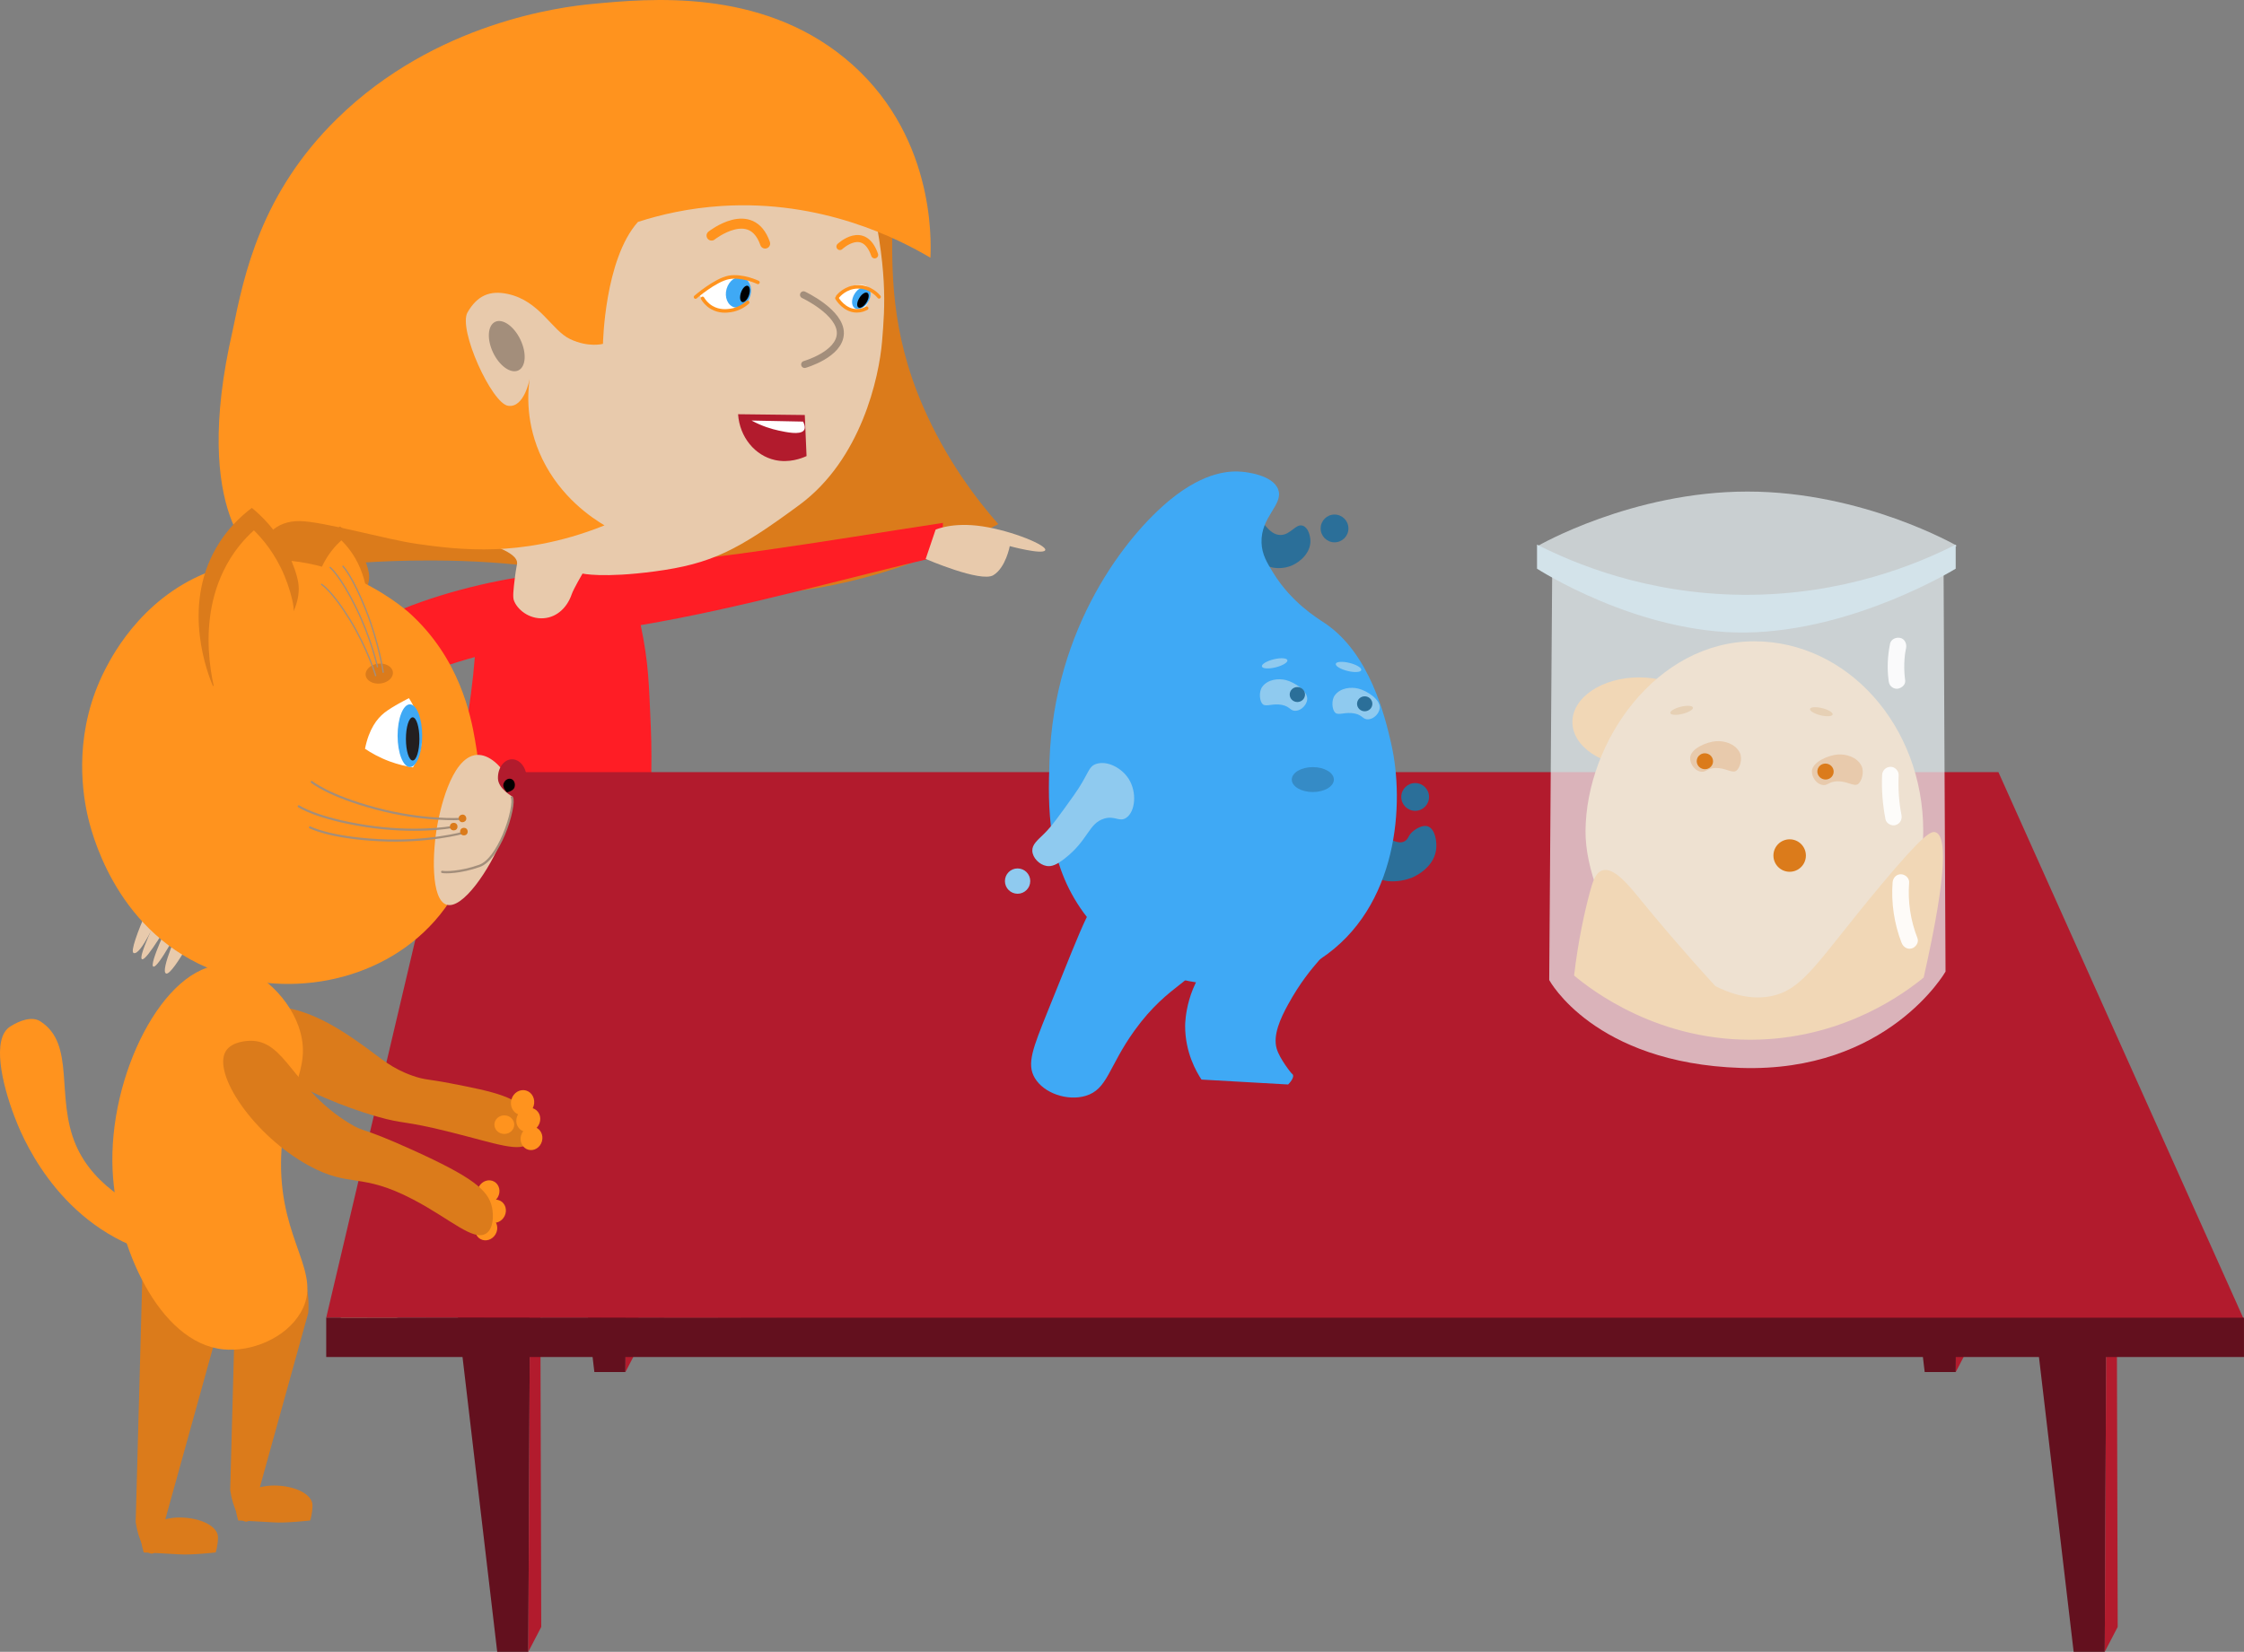<?xml version="1.0" encoding="utf-8"?>
<!-- Generator: Adobe Illustrator 25.2.3, SVG Export Plug-In . SVG Version: 6.00 Build 0)  -->
<svg version="1.1" id="Layer_1" xmlns="http://www.w3.org/2000/svg" xmlns:xlink="http://www.w3.org/1999/xlink" x="0px" y="0px"
	 viewBox="0 0 1004.85 739.89" style="enable-background:new 0 0 1004.85 739.89;" xml:space="preserve">
<rect x="0" y="0" width="1004.85" height="739.89" fill="#808080" stroke="none"/>
<style type="text/css">
	.st0{fill:#E8CAAC;}
	.st1{fill:#FF931E;}
	.st2{fill:none;stroke:#FF1D25;stroke-width:3.15;stroke-linecap:round;stroke-linejoin:round;stroke-miterlimit:10;}
	.st3{fill:#3FA9F5;}
	.st4{fill:#DB7B1B;}
	.st5{fill:#FF1D25;}
	.st6{fill:none;stroke:#A38E7B;stroke-width:3.15;stroke-linecap:round;stroke-miterlimit:10;}
	.st7{fill:#FFFFFF;}
	.st8{fill:none;stroke:#FF931E;stroke-width:4.49;stroke-linecap:round;stroke-linejoin:round;stroke-miterlimit:10;}
	.st9{fill:none;stroke:#FF931E;stroke-width:1.575;stroke-linecap:round;stroke-linejoin:round;stroke-miterlimit:10;}
	.st10{fill:#A38E7B;}
	.st11{fill:none;stroke:#FF931E;stroke-width:3.15;stroke-linecap:round;stroke-linejoin:round;stroke-miterlimit:10;}
	.st12{fill:#B21B2D;}
	.st13{fill:#63101E;}
	.st14{opacity:0.68;fill:#EBF4F7;}
	.st15{fill:#F4B678;}
	.st16{opacity:0.7;fill:#EBF4F7;}
	.st17{fill:#D3E3EA;}
	.st18{opacity:0.9;}
	.st19{fill:none;stroke:#A38E7B;stroke-width:1.025;stroke-linecap:round;stroke-linejoin:round;stroke-miterlimit:10;}
	.st20{fill:#231F20;}
	.st21{fill:none;stroke:#A38E7B;stroke-width:0.619;stroke-linecap:round;stroke-miterlimit:10;}
	.st22{fill:none;stroke:#A38E7B;stroke-width:0.953;stroke-linecap:round;stroke-miterlimit:10;}
	.st23{fill:#2B6F99;}
	.st24{fill:#8FCAEF;}
	.st25{opacity:0.51;fill:#2B6F99;}
</style>
<g>
	<path class="st0" d="M94.97,394.95c0,0,3.55,21.62,1.96,29.01c-1.59,7.39-0.38,8.25-2.61,8.92c-2.22,0.67-1.61-8.59-2.26-12.67
		c-0.65-4.09-1.38-8.72-1.38-8.72s-13.11,25.35-16.24,24.59c-3.14-0.76,6.32-21.46,6.32-21.46s-9.91,19.1-12.07,18.35
		s7.3-20.47,7.3-20.47s-10.2,17.82-12.35,17.17c-2.15-0.65,6.9-18.89,6.9-18.89s-7.36,17.19-10.66,16.12s14.03-36.94,14.03-36.94
		L94.97,394.95z"/>
	<path class="st1" d="M331.52,590.08c-0.35-6.68-3.6-11.89-8.12-13.04c-4.52-1.15-22.95-12.4-22.95-12.4l-2.12-5.79l-16.4,4.01
		c0.99,5.04,0.47,16.65,0.47,16.65s33.36,21.95,39.15,19.02"/>
	<path class="st0" d="M314.1,599c-5.18-0.82-8.25-2.93-19.91-10.91c-4.22-2.89-9.39-6.42-11.86-8.1l0.2-5.52
		c0,0,16.88,11.94,31.53,15.21c0,0,3.52-1.9,4.79-5.97c1.27-4.07,5.25-6.57,5.25-6.57c5.65,1.49,7.53,6.43,7.53,6.43
		c0.13,0.53,2,8.61-3.66,13.2C323.4,600.47,316.97,599.45,314.1,599z"/>
	<polyline class="st2" points="297.74,561 289.74,565.6 300.88,565.7 298.15,574.56 309.03,571.25 309.73,580.08 316.42,573.89 	"/>
	<path class="st1" d="M149.39,581.77c1.86-6.47,6.22-10.98,10.91-11.27c4.68-0.29,25.28-7.92,25.28-7.92l3.38-5.27l15.14,6.94
		c-2.12,4.75-4.24,16.21-4.24,16.21s-37.63,15.35-42.64,11.42"/>
	<path class="st0" d="M164.42,593.71c5.26,0.15,8.74-1.35,21.97-7.02c4.79-2.05,10.65-4.55,13.45-5.75l1.06-5.44
		c0,0-19.24,8.59-34.31,9.09c0,0-3.02-2.51-3.34-6.73c-0.32-4.22-3.65-7.4-3.65-7.4c-5.87,0.42-8.83,4.91-8.83,4.91
		c-0.25,0.5-3.91,8.06,0.59,13.6C154.98,593.44,161.51,593.63,164.42,593.71z"/>
	<polyline class="st2" points="189.06,559.52 195.85,565.5 184.92,563.55 185.58,572.72 175.68,567.47 172.99,576 167.85,568.7 	"/>
	<path class="st3" d="M270.31,413.28l30.28,146.61l-19.68,6.48c0,0-29.4-124.67-45.63-127.06c-16.23-2.38-31.3,124.71-31.3,124.71
		l-21.19-1.53l17.42-168.84L270.31,413.28z"/>
	<path class="st4" d="M384.14,48.28c-37.8-28.57-98.36-9.71-117.83-3.74c-50.29,15.41-77.39,47.58-98.84,72.83
		c-30.44,35.83-76.02,106.85-51.99,131.08c10.86,10.95,26.09,2.42,78.02,2.59c76.08,0.25,92.92,18.73,147.86,15.24
		c24.88-1.58,61.63-7.92,105.66-31.52c-9.75-11.14-23.4-28.92-33.77-52.91C384.24,114.83,415.57,72.03,384.14,48.28z"/>
	<g>
		<path class="st5" d="M74.12,390.32c16.92-46.86,46.38-85.36,90.84-110.28c18.48-10.36,45.42-17.94,67.05-21.41
			c1.82,3.23,2.07,6.09,5.67,7.99c2.1,1.11,4.03,1.54,6.91,1.45c1.88-0.06,5.12-0.26,7.18-1.6c4.27-2.78,6.97-6.57,8.53-11.51
			c53.62-2.72,108.83-12.69,161.94-20.74c-0.11,4.89-0.23,9.74-0.34,14.66c-44.95,10.47-89.46,23.42-135,31.13
			c3.61,17.01,3.67,26.43,4.53,45.67c0.74,16.57-0.13,35.93-0.98,57.13c-0.33,8.31-0.43,33.69-0.44,44.75
			c-34.45-0.63-68.86-3.37-103.27-4.77c9.21-42.74,22.49-84.76,25.88-128.48c-20.01,5.51-41.76,14.08-58.08,26.17
			c-27.6,20.45-46.43,45.5-59.1,76.83C88.42,394.88,81.44,392.48,74.12,390.32z"/>
	</g>
	<path class="st0" d="M251.48,11.96c29.43-5.55,50.49-4.96,79.65,8.68c29.16,13.65,51.74,35.97,57.79,62.27
		c8.72,37.92,7.39,53.97,6.06,70.02c-1.33,16.05-9.32,52.81-36.98,73.21c-27.66,20.41-39.39,26.41-64.78,29.8
		c-23.23,3.1-32.36,0.97-32.36,0.97s-4.01,6.82-4.85,9.27c-1.93,5.67-6.35,10.24-12.47,10.74c-6.7,0.55-12.09-4.05-13.46-8.1
		c-0.5-1.48-0.21-4.46,0.48-10.05c0.58-4.68,0.98-5.75,1-6.52c0.25-8.21-34.64-13.5-53.2-22.02
		c-37.93-17.41-46.23-65.95-48.01-77.25c-5.67-36,10.65-68.86,23.64-91.36C167,39.13,218.82,18.12,251.48,11.96z"/>
	<path class="st6" d="M359.81,132.05c0,0,16.67,7.8,16.5,17.25c-0.16,9.45-15.99,13.95-15.99,13.95"/>
	<path class="st7" d="M313.37,132.39c1.94-2.53,3.98-4.1,5.36-5.02c1.34-0.89,4.58-2.97,9.21-3.36c2.75-0.23,4.99-0.27,6.5,0.97
		c3.41,2.8,0.87,10.53-3.73,13.2C326.1,140.88,317.71,139.42,313.37,132.39z"/>
	<path class="st1" d="M237.19,169.62c0,0-2.33,13.2-9.66,12.15s-22.5-34.35-18.17-41.85s9.95-9.98,17.99-8.25
		c14.44,3.1,19.67,16.35,28,20.25c8.33,3.9,14.66,2.1,14.66,2.1s0.66-37.8,15.65-54.61c10.17-3.28,22.83-6.22,37.53-7.15
		c44.75-2.85,79.07,14.69,93.45,23.18c0.39-8.03,1.87-56.45-38.35-89.4C340.02-5.32,290.84-0.66,265.31,1.76
		c-13.87,1.31-70.17,8.12-114.3,51.33c-34.26,33.54-41.71,69.94-46.8,94.82C84.9,231.76,116.06,251.1,116.06,251.1
		c0.41-10.94,7.66-17.85,18.16-17.7c10.46,0.15,39.12,8.32,52.33,10.19c8.18,1.16,21.04,2.98,35.66,2.39
		c10.84-0.44,28.12-2.42,48.49-10.66c-5.69-3.37-19.52-12.54-27.84-29.7C235.22,189.86,236.31,175.76,237.19,169.62z"/>
	
		<ellipse transform="matrix(0.273 -0.962 0.962 0.273 114.522 413.257)" class="st3" cx="330.63" cy="130.87" rx="6.98" ry="5.53"/>
	<ellipse transform="matrix(0.327 -0.945 0.945 0.327 100.172 403.807)" cx="333.53" cy="131.59" rx="3.84" ry="1.89"/>
	<path class="st8" d="M318.63,105.52c0,0,17.82-14.13,23.99,3.57"/>
	<path class="st9" d="M339.41,126.49c0,0-7-3.36-13.06-2.23c-6.05,1.13-14.9,8.8-14.9,8.8"/>
	<path class="st9" d="M334.81,135.45c-1.1,0.98-3.81,3.09-7.85,3.64c-1.39,0.19-4.84,0.65-8.29-1.38c-2.22-1.3-3.47-3.07-4.07-4.07"
		/>
	
		<ellipse transform="matrix(0.902 -0.432 0.432 0.902 -44.676 113.327)" class="st10" cx="226.91" cy="154.92" rx="6.77" ry="12.05"/>
	<path class="st0" d="M418.95,237.25c0,0,7.52-3.52,20.97-1.49c13.45,2.03,29.26,8.61,28.1,10.72s-15.86-1.86-15.86-1.86
		s-1.76,9.64-7.36,13.03c-5.59,3.4-30.28-7.28-30.28-7.28L418.95,237.25z"/>
	<path class="st11" d="M376.11,110.43c0,0,10.71-10.16,15.56,3.74"/>
	<path class="st7" d="M374.96,132.81c0.74-0.83,4.81-5.23,9.83-5.26c0.96-0.01,2.99-0.02,4.09,1.37c1.99,2.52-0.11,8.39-3.21,10.08
		C382.54,140.68,377.29,138.75,374.96,132.81z"/>
	
		<ellipse transform="matrix(0.525 -0.851 0.851 0.525 69.662 391.657)" class="st3" cx="385.7" cy="133.42" rx="5.43" ry="3.54"/>
	<ellipse transform="matrix(0.522 -0.853 0.853 0.522 70.078 393.854)" cx="386.37" cy="134.42" rx="3.84" ry="1.89"/>
	<path class="st9" d="M393.65,132.98c-0.39-0.48-3.87-4.67-9.67-4.51c-5.28,0.15-8.41,3.8-8.87,4.36"/>
	<path class="st9" d="M388.1,138.06c-0.98,0.54-2.54,1.19-4.49,1.17c-5.45-0.04-8.63-5.26-8.86-5.67"/>
	<path class="st12" d="M360.38,185.89c-9.96-0.12-19.91-0.24-29.87-0.35c0.7,10.29,7.57,18.53,16.51,20.52
		c6.36,1.41,11.92-0.75,14.15-1.77C360.91,198.16,360.65,192.02,360.38,185.89z"/>
	<path class="st7" d="M359.61,188.84c-7.69-0.16-15.38-0.31-23.07-0.47c4.76,2.58,9.07,3.83,12.11,4.48c3.52,0.76,9.5,2.04,11.25,0
		C360.3,192.37,360.87,191.27,359.61,188.84z"/>
</g>
<g>
	<polygon class="st13" points="200.9,555.01 222.65,739.89 236.57,739.89 237.44,556.77 	"/>
	<polygon class="st12" points="242.37,728.74 236.57,739.89 237.44,556.77 241.79,521.56 	"/>
	<polygon class="st13" points="906.82,555.01 928.57,739.89 942.49,739.89 943.36,556.77 	"/>
	<polygon class="st12" points="948.29,728.74 942.49,739.89 943.36,556.77 947.71,521.56 	"/>
	<polygon class="st13" points="840.11,429.69 861.86,614.56 875.78,614.56 876.65,431.45 	"/>
	<polygon class="st12" points="881.59,603.41 875.78,614.56 876.65,431.45 881.01,396.23 	"/>
	<polygon class="st13" points="244.4,429.69 266.15,614.56 280.07,614.56 280.94,431.45 	"/>
	<polygon class="st12" points="285.87,603.41 280.07,614.56 280.94,431.45 285.29,396.23 	"/>
	<polygon class="st12" points="203.68,345.85 146.08,590.23 1004.85,591.11 894.88,345.85 	"/>
	<rect x="146.08" y="590.23" class="st13" width="858.76" height="17.61"/>
</g>
<g>
	<path class="st14" d="M876.25,244.45c0,0-41.97,24.27-93.74,24.27s-93.74-24.27-93.74-24.27s41.97-24.27,93.74-24.27
		S876.25,244.45,876.25,244.45z"/>
	<ellipse class="st1" cx="733.95" cy="323.41" rx="29.84" ry="19.99"/>
	<path class="st15" d="M861.21,372.15c0,27.62-18.69,78.07-18.69,78.07l-96.61,1.59c0,0-36.22-44.92-35.92-79.67
		c0.34-39.99,31.66-84.88,75.61-84.88C827.36,287.27,861.21,325.27,861.21,372.15z"/>
	
		<ellipse transform="matrix(0.971 -0.24 0.24 0.971 -54.304 190.392)" class="st4" cx="752.91" cy="317.69" rx="5.21" ry="1.64"/>
	
		<ellipse transform="matrix(0.24 -0.971 0.971 0.24 309.801 1034.389)" class="st4" cx="815.87" cy="319.23" rx="1.64" ry="5.21"/>
	<path class="st1" d="M866.82,372.82c-1.98-0.77-5.34,0.64-24.61,23.71c-28.17,33.72-34.38,46.74-49.24,49.69
		c-5.06,1.01-13.34,1.29-24.85-4.52c-14.57-15.94-25.51-28.92-33.01-38.11c-5.6-6.86-12.32-15.32-17.52-13.73
		c-3.16,0.96-4.45,5.24-5.7,9.91c-2.36,8.83-5.14,21.3-7.03,37.19c7.41,6.18,38.05,30.27,83.13,28.69
		c38.88-1.36,65.11-21,73.41-27.78C872.71,387.8,871.12,374.49,866.82,372.82z"/>
	<g>
		<path class="st16" d="M693.73,438.98l1.32-181.25c14.39,7.85,44.48,21.75,84.93,22.25c43.61,0.53,75.93-14.81,90.35-22.79
			c0.29,59.34,0.58,118.67,0.87,178.01c0,0-25.89,45.31-91.7,43.15C713.68,476.2,693.73,438.98,693.73,438.98z"/>
		<path class="st17" d="M688.27,243.94v10.79c0,0,45.23,29.31,93.74,28.59c48.51-0.72,93.74-28.59,93.74-28.59v-10.79
			c-16.44,8.36-50.31,22.83-95.32,22.49C737.18,266.09,704.6,252.25,688.27,243.94z"/>
		<g class="st18">
			<g>
				<path class="st7" d="M846.36,288.33c-1.1,5.43-1.39,10.99-0.65,16.48c0.14,1.02,0.32,1.86,1.09,2.62
					c0.64,0.64,1.7,1.13,2.62,1.09c1.79-0.08,3.98-1.65,3.71-3.71c-0.34-2.53-0.48-5.07-0.4-7.62c0.04-1.25,0.13-2.49,0.27-3.74
					c0.02-0.14,0.13-1.16,0.02-0.2c0.03-0.3,0.09-0.59,0.13-0.89c0.11-0.69,0.24-1.38,0.38-2.06c0.38-1.9-0.55-4.1-2.59-4.56
					C849.07,285.32,846.77,286.3,846.36,288.33L846.36,288.33z"/>
			</g>
		</g>
		<g class="st18">
			<g>
				<path class="st7" d="M842.8,347.19c-0.3,6.63,0.25,13.26,1.51,19.78c0.37,1.91,2.76,3.17,4.56,2.59
					c2.03-0.66,2.98-2.52,2.59-4.56c-0.15-0.77-0.29-1.55-0.42-2.32c-0.07-0.42-0.13-0.84-0.2-1.26c-0.02-0.15-0.16-1.18-0.07-0.45
					c-0.19-1.5-0.34-3.01-0.45-4.52c-0.22-3.08-0.25-6.17-0.11-9.26c0.09-1.94-1.77-3.8-3.71-3.71
					C844.42,343.58,842.89,345.12,842.8,347.19L842.8,347.19z"/>
			</g>
		</g>
		<g class="st18">
			<g>
				<path class="st7" d="M847.49,395.3c-0.67,9.12,0.7,18.41,4,26.94c0.72,1.87,2.49,3.16,4.56,2.59c1.78-0.49,3.32-2.68,2.59-4.56
					c-3.15-8.13-4.38-16.3-3.74-24.96c0.15-2-1.81-3.71-3.71-3.71C849.07,391.6,847.64,393.3,847.49,395.3L847.49,395.3z"/>
			</g>
		</g>
		<path class="st17" d="M913.7,281.79"/>
	</g>
	<circle class="st4" cx="801.4" cy="383.22" r="7.27"/>
	<path class="st0" d="M756.84,339.46c0.19-4.2,7.52-7.18,11.62-7.46c3.67-0.25,8.56,1.08,10.59,5.1c1.36,2.69,0.08,7.1-1.66,8.2
		c-1.8,1.14-4.73-1.4-9.15-1.3c-4.16,0.1-4.37,2.35-7.18,1.53C758.63,344.84,756.72,341.97,756.84,339.46z"/>
	
		<ellipse transform="matrix(0.178 -0.984 0.984 0.178 292.113 1031.455)" class="st4" cx="763.37" cy="340.9" rx="3.57" ry="3.66"/>
	<path class="st0" d="M811.36,345.42c0.19-4.2,7.52-7.18,11.62-7.46c3.67-0.25,8.56,1.08,10.59,5.1c1.36,2.69,0.08,7.1-1.66,8.2
		c-1.8,1.14-4.73-1.4-9.15-1.3c-4.16,0.1-4.37,2.35-7.18,1.53C813.15,350.8,811.24,347.93,811.36,345.42z"/>
	
		<ellipse transform="matrix(0.178 -0.984 0.984 0.178 331.978 1088.388)" class="st4" cx="817.37" cy="345.51" rx="3.57" ry="3.66"/>
</g>
<g>
	<g>
		<path class="st4" d="M163.71,469.1c6.92,4.96,11.55,9.42,21.07,12.76c5.52,1.94,6.76,1.42,16.64,3.33
			c19.79,3.82,31.43,6.23,35.58,14.7c1.59,3.25,2.76,8.78,0.17,11.85c-4.04,4.78-14.75,0.55-35.48-4.64
			c-21.57-5.4-20.2-3.37-32.72-6.93c-30.8-8.76-66.9-28.92-64.29-40.52c0.92-4.1,6.42-6.04,9.44-7.11
			C131.87,446.25,153.54,461.8,163.71,469.1z"/>
		
			<ellipse transform="matrix(0.278 -0.961 0.961 0.278 -318.061 596.674)" class="st1" cx="237.77" cy="509.85" rx="5.27" ry="4.85"/>
		
			<ellipse transform="matrix(0.648 -0.762 0.762 0.648 -298.891 356.643)" class="st1" cx="236.39" cy="501.67" rx="5.62" ry="5.18"/>
		
			<ellipse transform="matrix(0.278 -0.961 0.961 0.278 -305.534 581.256)" class="st1" cx="233.78" cy="493.81" rx="5.62" ry="5.18"/>
	</g>
	<path class="st4" d="M141.49,285.26c-1.23-2.9-8.75-21.47,0.83-38.23c2.97-5.2,6.78-8.81,9.97-11.22c2.77,2.28,6.92,6.3,9.97,12.47
		c1.45,2.93,2.58,6.21,2.91,8.31C166.58,265.63,156.66,277.06,141.49,285.26z"/>
	<path class="st1" d="M143.66,292.14c-1.05-2.94-7.44-21.75,0.71-38.73c2.53-5.27,5.77-8.93,8.49-11.37
		c2.36,2.3,5.89,6.38,8.49,12.63c1.23,2.96,2.2,6.29,2.48,8.42C165.01,272.26,156.57,283.83,143.66,292.14z"/>
	<path class="st4" d="M97.62,688.59c0,3.6-1.04,6.79-1.04,6.79s-10.9,1.26-16.64,0.83c-3.08-0.23-15.6-0.83-15.6-0.83
		s-1.36-4.81-1.39-6.79c-0.05-4.24,9.02-8.87,17.33-8.87C89.86,679.72,97.62,683.69,97.62,688.59z"/>
	<path class="st1" d="M112.49,561.31c1.5-7.45-61.87-10-78.48-48.35c-9.31-21.51,0.03-45.21-15.91-55.46
		c-3.83-2.46-9.32-0.33-13.44,2.24c-8.61,5.37-3.65,25.94,1.7,40.09c2.6,6.87,17.85,47.19,59.71,60.79
		C87.87,567.69,111.58,565.81,112.49,561.31z"/>
	<path class="st4" d="M64.09,558.94c-1.11,40.95-2.22,81.9-3.33,122.84c1.23,8.42,4.61,14.24,7.21,14.14
		c2.66-0.1,5.74-6.4,6.1-15.53c7.21-25.97,14.42-51.95,21.63-77.92c0.23-2.69,1.42-19.85-11.37-32.72
		C76.79,562.16,68.06,559.76,64.09,558.94z"/>
	<path class="st4" d="M139.94,674.27c0,3.6-1.04,6.79-1.04,6.79s-10.9,1.26-16.64,0.83c-3.08-0.23-15.6-0.83-15.6-0.83
		s-1.36-4.81-1.39-6.79c-0.05-4.24,9.02-8.87,17.33-8.87C132.18,665.4,139.94,669.37,139.94,674.27z"/>
	<path class="st4" d="M106.41,544.62c-1.11,40.95-2.22,81.9-3.33,122.84c1.23,8.42,4.61,14.24,7.21,14.14
		c2.66-0.1,5.74-6.4,6.1-15.53c7.21-25.97,14.42-51.95,21.63-77.92c0.23-2.69,1.42-19.85-11.37-32.72
		C119.11,547.85,110.38,545.44,106.41,544.62z"/>
	<path class="st1" d="M50.43,524.41c1.65,33.46,20.66,77.04,49.5,80c12.47,1.28,28-4.9,34.75-16.56
		c10.21-17.64-9.22-31.27-8.83-67.32c0.35-31.73,15.08-40.66,7.76-61.01c-5.09-14.16-19.76-27.48-33.69-27.31
		C73.42,432.52,48.32,481.64,50.43,524.41z"/>
	<g>
		
			<ellipse transform="matrix(0.494 -0.869 0.869 0.494 -368.28 467.906)" class="st1" cx="217.96" cy="550.43" rx="5.27" ry="4.85"/>
		
			<ellipse transform="matrix(0.437 -0.899 0.899 0.437 -363.076 504.909)" class="st1" cx="221.86" cy="542.53" rx="5.27" ry="4.85"/>
		
			<ellipse transform="matrix(0.494 -0.869 0.869 0.494 -353.391 460.379)" class="st1" cx="218.93" cy="533.88" rx="5.27" ry="4.85"/>
		<path class="st4" d="M156.5,503.2c7.15,4.35,4.51,1.15,28.28,11.92c26.58,12.05,33.96,17.89,35.56,25.78
			c0.72,3.53,0.65,9.35-2.59,11.56c-5.64,3.83-16.1-6.46-32.69-15.15c-23.66-12.41-28.26-5.04-46.86-15.25
			c-24.76-13.59-43.1-41.17-37.13-51.16c2.7-4.51,9.91-4.69,10.84-4.71C127.98,465.8,131.1,487.77,156.5,503.2z"/>
	</g>
	<ellipse class="st1" cx="225.83" cy="503.76" rx="4.44" ry="4.16"/>
	<path class="st1" d="M92.66,433.38c-41.87-18.03-52.09-61.79-53.65-69.08c-2.45-11.46-5.81-37.35,8.05-64.38
		c3.87-7.55,18.7-35.37,51.64-45.6c45.18-14.04,82.24,18.09,84.5,20.12c22.73,20.4,27.66,46.4,29.51,57
		c1.88,10.75,8.86,50.79-18.11,81.15C169.56,440.77,126.51,447.96,92.66,433.38z"/>
	<path class="st0" d="M224.77,375.71c-5.37,13.51-17.6,31.82-24.81,29.51c-7.11-2.28-6.4-23.63-4.02-36.21
		c0.67-3.56,5.65-29.87,17.44-30.85c5.76-0.48,11.06,5.27,13.41,9.39C232.2,357.02,227.83,368.01,224.77,375.71z"/>
	<g>
		<path class="st12" d="M222.98,348.74c0.15,4.65,6.7,8.21,6.7,8.21s6.31-3.98,6.16-8.63s-3.15-8.33-6.7-8.21
			C225.58,340.22,222.83,344.09,222.98,348.74z"/>
		<path d="M225.44,351.15c-0.5,1.66,1.57,3.76,1.57,3.76s2.89-0.6,3.39-2.26c0.5-1.66-0.2-3.35-1.57-3.76
			C227.46,348.47,225.95,349.48,225.44,351.15z"/>
	</g>
	<path class="st4" d="M95.34,307.3c-1.98-4.69-14.11-34.65,1.34-61.7c4.79-8.39,10.94-14.22,16.1-18.11
		c4.47,3.67,11.17,10.17,16.1,20.12c2.34,4.72,4.17,10.02,4.69,13.41C135.82,275.63,119.82,294.07,95.34,307.3z"/>
	<path class="st1" d="M98.85,318.4c-1.69-4.75-12.01-35.11,1.14-62.5c4.08-8.5,9.31-14.4,13.7-18.34c3.8,3.72,9.51,10.3,13.7,20.38
		c1.99,4.78,3.55,10.16,3.99,13.59C133.3,286.32,119.68,305,98.85,318.4z"/>
	<path class="st19" d="M198.02,390.53c1.23,0.33,8.17,0.34,16.69-2.68c4.29-1.53,8.11-7.5,10.82-13.8
		c3.24-7.53,4.66-15.53,3.68-16.9"/>
	<path class="st7" d="M163.45,335.39c1.78-8.92,5.41-13.52,8.64-16.1c3.68-2.93,11.03-6.56,11.03-6.56l0,0
		c0.96,1.44,2.2,3.55,3.28,6.26c1.16,2.89,2.99,7.64,2.38,13.71c-0.49,4.87-2.36,8.64-3.87,11.03c-2.93-0.44-6.5-1.23-10.43-2.68
		C169.86,339.34,166.17,337.23,163.45,335.39z"/>
	<ellipse class="st3" cx="183.55" cy="329.53" rx="5.51" ry="14.04"/>
	<ellipse class="st20" cx="184.79" cy="330.98" rx="3.02" ry="9.67"/>
	
		<ellipse transform="matrix(0.994 -0.112 0.112 0.994 -32.813 21.002)" class="st4" cx="169.89" cy="301.56" rx="6.14" ry="4.47"/>
	<path class="st21" d="M171.58,301.09c0,0-1.79-12.86-7.78-28.01c-6-15.15-10.21-19.43-10.21-19.43"/>
	<path class="st21" d="M169.01,298.68c0,0-2.66-12.52-9.66-26.69s-11.48-17.78-11.48-17.78"/>
	<path class="st21" d="M168.21,302.61c0,0-3.53-12.03-11.51-25.01c-7.97-12.98-12.69-15.86-12.69-15.86"/>
	<path class="st22" d="M207.51,373c0,0-15.94,4.5-38.09,3.32c-22.15-1.18-30.59-5.72-30.59-5.72"/>
	<path class="st22" d="M201.86,370.55c0,0-16.31,2.85-38.23-0.58s-29.85-8.8-29.85-8.8"/>
	<path class="st22" d="M206.28,366.81c0,0-16.52,1.1-37.95-4.64c-21.43-5.74-28.74-11.92-28.74-11.92"/>
	
		<ellipse transform="matrix(0.941 -0.339 0.339 0.941 -111.899 91.669)" class="st4" cx="206.9" cy="366.69" rx="1.69" ry="1.7"/>
	
		<ellipse transform="matrix(0.999 -0.041 0.041 0.999 -14.894 8.564)" class="st4" cx="203.08" cy="370.39" rx="1.69" ry="1.7"/>
	
		<ellipse transform="matrix(0.999 -0.041 0.041 0.999 -14.981 8.752)" class="st4" cx="207.65" cy="372.63" rx="1.69" ry="1.7"/>
	<path class="st1" d="M168.66,555.21"/>
</g>
<g>
	<path class="st23" d="M617.42,375.45c3.89-1.5,8.08,3.51,11.71,1.28c1.77-1.09,1.32-2.62,3.84-4.57c0.49-0.38,3.76-2.91,6.4-2.01
		c3.19,1.09,4.29,6.77,3.66,10.8c-1.31,8.35-10.49,12.07-10.98,12.26c-5.07,1.97-14.75,3.08-18.3-2.93
		C610.75,385.17,613.37,377.01,617.42,375.45z"/>
	<path class="st23" d="M562.65,232.55c2.66-0.81,5.04,7.07,10.73,7.08c4.63,0,6.8-5.22,10-4.15c2.4,0.8,3.38,4.48,3.42,6.83
		c0.07,5.11-4.3,9.26-8.29,10.98c-4.62,1.98-10.86,1.63-14.88-2.2C557.31,245.07,559.66,233.46,562.65,232.55z"/>
	<path class="st3" d="M572.41,219.37c-2.31-6.71-14.65-7.91-16.1-8.05c-4.96-0.49-16.45-0.41-32.2,12.44
		c-19.69,16.06-52.13,57.03-54.16,117.1c-0.7,20.65-1.18,45.41,15.37,68.07c5.17,7.08,16.86,20.6,36.59,27.81
		c1.85,0.68,38.36,13.36,69.53-7.32c34.69-23.02,37.71-69.64,31.47-96.61c-2.55-11.01-9.29-40.17-29.82-53.79
		c-3.33-2.21-14.69-9.1-22.87-22.32c-2.91-4.7-5.11-8.36-5.31-13.54C564.46,231.5,574.74,226.14,572.41,219.37z"/>
	<path class="st3" d="M536.55,429.42c0.01,10.12-12.81,10.34-28.54,32.2c-11.69,16.25-11.97,26.36-21.96,29.27
		c-8.11,2.37-18.62-1.17-22.69-8.05c-3.71-6.28-0.86-13.32,5.86-30.01c18.16-45.13,19.12-47.95,24.15-49.77
		C510.14,397.01,536.54,414.91,536.55,429.42z"/>
	<path class="st3" d="M595.1,422.11c1.55,4.33-7.46,8.09-18.3,27.81c-3.4,6.19-6.87,13.74-5.12,19.76c1.34,4.63,6.53,11,6.75,11.19
		c0.01,0.01,0.01,0.01,0.01,0.01c0.23,0.12,0.37,0.27,0.46,0.41c0.56,0.91-0.31,2.69-2.09,4.48c-12.93-0.73-25.86-1.46-38.79-2.2
		c-2.28-3.45-7.37-12.15-7.32-24.15c0.01-1.56,0.35-19.19,13.91-31.47C562.53,411.71,592.51,414.87,595.1,422.11z"/>
	
		<ellipse transform="matrix(0.24 -0.971 0.971 0.24 168.465 813.488)" class="st24" cx="604.05" cy="299.1" rx="1.85" ry="5.88"/>
	
		<ellipse transform="matrix(0.971 -0.24 0.24 0.971 -54.614 145.965)" class="st24" cx="570.73" cy="296.74" rx="5.88" ry="1.85"/>
	<path class="st24" d="M617.83,317.29c0.52-3.9-5.73-7.87-9.47-8.82c-3.34-0.84-8.07-0.43-10.61,2.94c-1.7,2.25-1.25,6.54,0.16,7.84
		c1.47,1.35,4.59-0.5,8.65,0.33c3.82,0.78,3.64,2.89,6.37,2.61C615.28,321.95,617.52,319.63,617.83,317.29z"/>
	<ellipse class="st23" cx="611.11" cy="315.25" rx="3.43" ry="3.35"/>
	<path class="st24" d="M585.35,313.46c0.52-3.9-5.73-7.87-9.47-8.82c-3.34-0.84-8.07-0.43-10.61,2.94c-1.7,2.25-1.25,6.54,0.16,7.84
		c1.47,1.35,4.59-0.5,8.65,0.33c3.82,0.78,3.64,2.89,6.37,2.61C582.8,318.11,585.04,315.79,585.35,313.46z"/>
	<ellipse class="st23" cx="580.95" cy="311.1" rx="3.43" ry="3.35"/>
	<path class="st25" d="M578.45,349.19c0,3.08,4.22,5.58,9.42,5.58c5.2,0,9.42-2.5,9.42-5.58c0-3.08-4.22-5.58-9.42-5.58
		C582.66,343.61,578.45,346.11,578.45,349.19z"/>
	<path class="st23" d="M627.48,356.97c0,3.44,2.79,6.22,6.22,6.22c3.44,0,6.22-2.79,6.22-6.22c0-3.44-2.79-6.22-6.22-6.22
		C630.27,350.75,627.48,353.53,627.48,356.97z"/>
	<path class="st23" d="M591.38,236.7c0,3.44,2.79,6.22,6.22,6.22c3.44,0,6.22-2.79,6.22-6.22c0-3.44-2.79-6.22-6.22-6.22
		C594.16,230.47,591.38,233.26,591.38,236.7z"/>
	<path class="st24" d="M504.34,366.3c-3.02,2.08-5.15-1.07-9.88,0.37c-7.08,2.15-7.03,9.61-17.75,17.93
		c-3.58,2.78-5.8,3.66-8.05,3.29c-3.27-0.54-6.28-3.68-6.4-6.77c-0.11-2.87,2.3-4.73,5.31-7.69c3.39-3.33,6.65-7.89,13.17-17.02
		c6.98-9.76,6.36-13.06,10.25-14.27c4.98-1.54,11.37,1.9,14.45,6.77C509.18,354.83,508.44,363.48,504.34,366.3z"/>
	<circle class="st24" cx="455.67" cy="394.66" r="5.67"/>
</g>
</svg>
